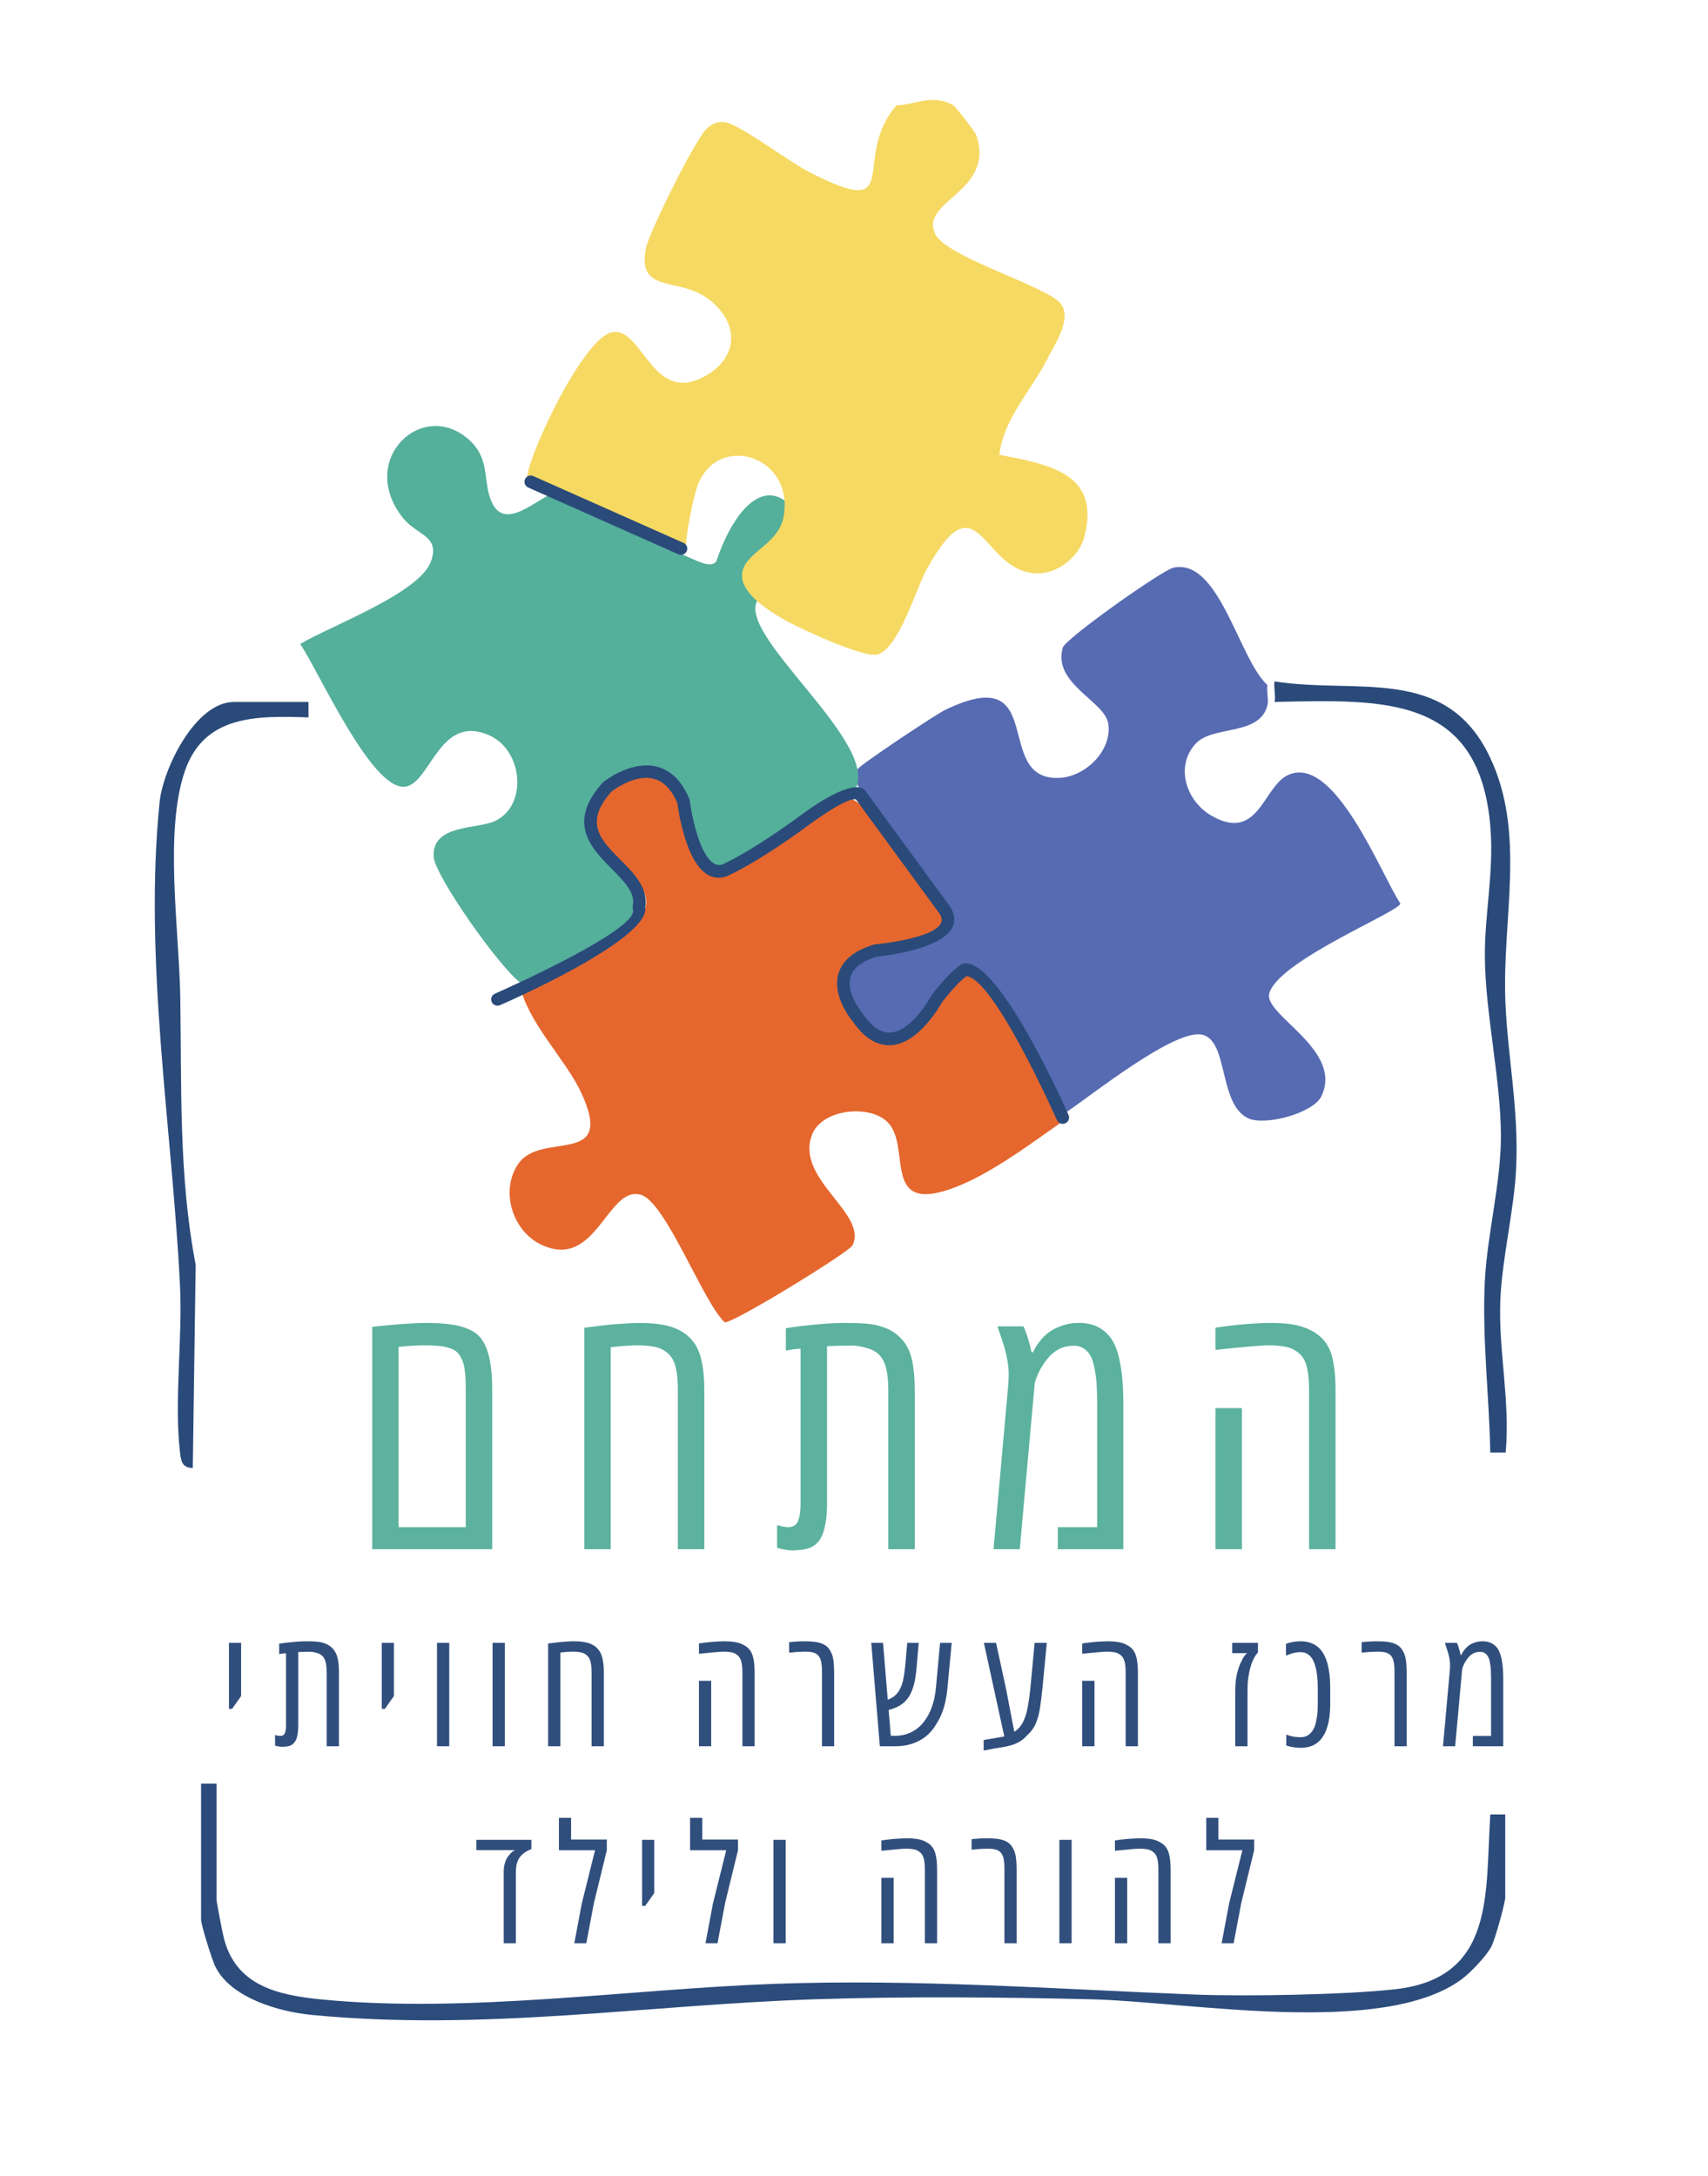 <svg xmlns="http://www.w3.org/2000/svg" xmlns:xlink="http://www.w3.org/1999/xlink" width="453" zoomAndPan="magnify" viewBox="0 0 339.75 432.75" height="577" preserveAspectRatio="xMidYMid meet" version="1.0"><defs><g/><clipPath id="c3e76d247f"><path d="M 15 340.68 L 274.602 340.68 L 274.602 387.746 L 15 387.746 Z M 15 340.68 " clip-rule="nonzero"/></clipPath><clipPath id="7c68bf6788"><path d="M 18.066 340.68 L 18.066 363.684 C 18.066 364.203 19.262 370.375 19.531 371.414 C 21.93 380.758 29.988 382.727 39.023 383.605 C 67.98 386.41 99.965 381.566 128.883 380.5 C 156.992 379.473 184.789 381.527 212.66 382.625 C 222.793 383.027 242.727 382.668 252.551 381.566 C 272.621 379.312 270.383 362.176 271.453 346.801 L 274.52 346.809 L 274.52 362.656 C 274.52 364.074 272.473 371.473 271.652 373.082 C 270.703 374.938 267.52 378.262 265.832 379.52 C 250.223 391.184 211.332 384.043 192.32 383.574 C 174.457 383.137 154.883 382.977 137.059 383.566 C 103.359 384.695 71.176 389.977 36.996 386.672 C 30.547 386.051 21.02 383.336 17.887 377.176 C 17.207 375.895 15 368.746 15 367.77 L 15 340.68 Z M 18.066 340.68 " clip-rule="nonzero"/></clipPath><clipPath id="cf0e5895b6"><path d="M 0 0.68 L 259.539 0.68 L 259.539 47.746 L 0 47.746 Z M 0 0.68 " clip-rule="nonzero"/></clipPath><clipPath id="cb9a952cb5"><path d="M 3.066 0.68 L 3.066 23.684 C 3.066 24.203 4.262 30.375 4.531 31.414 C 6.93 40.758 14.988 42.727 24.023 43.605 C 52.98 46.41 84.965 41.566 113.883 40.5 C 141.992 39.473 169.789 41.527 197.66 42.625 C 207.793 43.027 227.727 42.668 237.551 41.566 C 257.621 39.312 255.383 22.176 256.453 6.801 L 259.52 6.809 L 259.52 22.656 C 259.52 24.074 257.473 31.473 256.652 33.082 C 255.703 34.938 252.52 38.262 250.832 39.52 C 235.223 51.184 196.332 44.043 177.32 43.574 C 159.457 43.137 139.883 42.977 122.059 43.566 C 88.359 44.695 56.176 49.977 21.996 46.672 C 15.547 46.051 6.02 43.336 2.887 37.176 C 2.207 35.895 0 28.746 0 27.77 L 0 0.68 Z M 3.066 0.68 " clip-rule="nonzero"/></clipPath><clipPath id="573f2dacf3"><rect x="0" width="260" y="0" height="48"/></clipPath><clipPath id="90e46ed81a"><path d="M 228 121.398 L 276.688 121.398 L 276.688 275 L 228 275 Z M 228 121.398 " clip-rule="nonzero"/></clipPath><clipPath id="c29f4c359d"><path d="M 228.523 121.496 C 244.922 124.102 262.555 118.191 271.312 136.441 C 278.672 151.789 273.719 168.766 274.457 185.43 C 274.945 196.516 277.125 206.59 276.594 218.152 C 276.195 226.75 273.77 236.168 273.438 244.645 C 273.051 254.688 275.445 264.746 274.496 274.848 L 271.441 274.848 C 271.23 263.426 269.773 252.023 270.371 240.551 C 270.844 231.453 273.566 221.16 273.559 211.953 C 273.547 200.719 270.441 187.488 270.363 176.215 C 270.305 167.867 272.172 159.379 271.473 150.594 C 269.383 124.043 250.082 125.141 228.523 125.578 C 228.812 124.5 228.324 122.723 228.523 121.484 " clip-rule="nonzero"/></clipPath><clipPath id="b753960d5b"><path d="M 0.254 0.398 L 48.688 0.398 L 48.688 154 L 0.254 154 Z M 0.254 0.398 " clip-rule="nonzero"/></clipPath><clipPath id="eb727e11e0"><path d="M 0.523 0.496 C 16.922 3.102 34.555 -2.809 43.312 15.441 C 50.672 30.789 45.719 47.766 46.457 64.43 C 46.945 75.516 49.125 85.59 48.594 97.152 C 48.195 105.75 45.77 115.168 45.438 123.645 C 45.051 133.688 47.445 143.746 46.496 153.848 L 43.441 153.848 C 43.23 142.426 41.773 131.023 42.371 119.551 C 42.844 110.453 45.566 100.16 45.559 90.953 C 45.547 79.719 42.441 66.488 42.363 55.215 C 42.305 46.867 44.172 38.379 43.473 29.594 C 41.383 3.043 22.082 4.141 0.523 4.578 C 0.812 3.5 0.324 1.723 0.523 0.484 " clip-rule="nonzero"/></clipPath><clipPath id="b14d15a764"><rect x="0" width="49" y="0" height="154"/></clipPath><clipPath id="62ba77cce8"><path d="M 5.781 125.383 L 36.656 125.383 L 36.656 278 L 5.781 278 Z M 5.781 125.383 " clip-rule="nonzero"/></clipPath><clipPath id="94eaa504cc"><path d="M 36.355 125.59 L 36.367 128.656 C 26.082 128.324 15.629 128.137 11.773 139.328 C 7.621 151.43 10.656 171.082 10.863 184.422 C 11.145 202.066 10.523 219.84 13.922 237.496 L 13.352 277.914 C 11.004 277.906 10.965 276.168 10.766 274.391 C 9.648 264.426 11.324 252.055 10.805 241.637 C 9.258 210.473 3.555 177.102 6.742 145.539 C 7.418 138.828 13.879 125.59 21.539 125.59 Z M 36.355 125.59 " clip-rule="nonzero"/></clipPath><clipPath id="6921d2239c"><path d="M 0.781 0.383 L 31.395 0.383 L 31.395 153 L 0.781 153 Z M 0.781 0.383 " clip-rule="nonzero"/></clipPath><clipPath id="233e583763"><path d="M 31.355 0.59 L 31.367 3.656 C 21.082 3.324 10.629 3.137 6.773 14.328 C 2.621 26.43 5.656 46.082 5.863 59.422 C 6.145 77.066 5.523 94.84 8.922 112.496 L 8.352 152.914 C 6.004 152.906 5.965 151.168 5.766 149.391 C 4.648 139.426 6.324 127.055 5.805 116.637 C 4.258 85.473 -1.445 52.102 1.742 20.539 C 2.418 13.828 8.879 0.59 16.539 0.59 Z M 31.355 0.59 " clip-rule="nonzero"/></clipPath><clipPath id="b6be1a091d"><rect x="0" width="32" y="0" height="153"/></clipPath><clipPath id="d773141a78"><path d="M 143.227 98.488 L 253.781 98.488 L 253.781 209 L 143.227 209 Z M 143.227 98.488 " clip-rule="nonzero"/></clipPath><clipPath id="da3b6c5e94"><path d="M 227.105 122.203 C 226.906 123.441 227.395 125.219 227.105 126.297 C 225.469 132.469 216.191 130.133 212.777 133.945 C 208.652 138.551 211.059 145.359 215.953 148.188 C 225.34 153.617 226.258 142.395 231.211 140.117 C 240.477 135.855 249.695 159.84 253.559 165.68 C 253.438 167.27 229.262 177.035 227.484 183.535 C 226.297 187.867 242.336 194.727 237.832 204.016 C 236.203 207.367 226.617 209.953 223.262 208.367 C 217.09 205.441 219.586 191.703 213.355 191.672 C 207.465 191.652 192.816 203.227 187.266 207.07 C 183.473 202.527 173.297 178.473 166.734 179.918 C 160.543 181.289 156.969 199.738 146.535 188.008 C 133.895 172.559 161.734 175.457 161.453 166.859 C 161.223 159.578 148.523 148.434 145.367 141.637 C 145.508 141.477 144.988 139.809 145.637 138.898 C 146.324 137.93 161.113 128.066 163.062 127.137 C 183.789 117.191 172.227 141.305 185.707 140.688 C 190.91 140.449 196.223 135.285 195.465 129.941 C 194.824 125.43 184.32 122.004 186.406 114.773 C 186.906 113.027 206.148 99.367 208.434 98.879 C 217.539 96.953 221.414 117.031 227.098 122.215 " clip-rule="nonzero"/></clipPath><clipPath id="a079ed1c89"><path d="M 0.227 0.488 L 110.676 0.488 L 110.676 111 L 0.227 111 Z M 0.227 0.488 " clip-rule="nonzero"/></clipPath><clipPath id="2ecdaf2a22"><path d="M 84.105 24.203 C 83.906 25.441 84.395 27.219 84.105 28.297 C 82.469 34.469 73.191 32.133 69.777 35.945 C 65.652 40.551 68.059 47.359 72.953 50.188 C 82.34 55.617 83.258 44.395 88.211 42.117 C 97.477 37.855 106.695 61.84 110.559 67.68 C 110.438 69.27 86.262 79.035 84.484 85.535 C 83.297 89.867 99.336 96.727 94.832 106.016 C 93.203 109.367 83.617 111.953 80.262 110.367 C 74.09 107.441 76.586 93.703 70.355 93.672 C 64.465 93.652 49.816 105.227 44.266 109.07 C 40.473 104.527 30.297 80.473 23.734 81.918 C 17.543 83.289 13.969 101.738 3.535 90.008 C -9.105 74.559 18.734 77.457 18.453 68.859 C 18.223 61.578 5.523 50.434 2.367 43.637 C 2.508 43.477 1.988 41.809 2.637 40.898 C 3.324 39.93 18.113 30.066 20.062 29.137 C 40.789 19.191 29.227 43.305 42.707 42.688 C 47.91 42.449 53.223 37.285 52.465 31.941 C 51.824 27.43 41.32 24.004 43.406 16.773 C 43.906 15.027 63.148 1.367 65.434 0.879 C 74.539 -1.047 78.414 19.031 84.098 24.215 " clip-rule="nonzero"/></clipPath><clipPath id="66702cd85c"><rect x="0" width="111" y="0" height="111"/></clipPath><clipPath id="77a1dbf2aa"><path d="M 34.664 70.602 L 146 70.602 L 146 182 L 34.664 182 Z M 34.664 70.602 " clip-rule="nonzero"/></clipPath><clipPath id="77785f956a"><path d="M 126.125 104.82 C 127.262 103.691 134.262 108.953 135.859 108.914 C 132.945 107.234 127.582 103.891 127.582 100.227 C 127.582 95.645 134.824 94.316 135.859 88.465 C 138.008 76.371 140.195 94.445 132.285 86.547 C 126.113 80.375 120.184 89.391 117.469 97.672 C 117.34 97.648 117.07 98.668 114.793 97.969 C 111.027 96.812 89.719 85.777 86.824 83.359 C 82.879 83.98 76.117 91.777 73.082 86.367 C 70.848 82.371 72.773 77.602 68.469 73.605 C 59.164 64.969 45.922 77.371 55.148 88.984 C 57.957 92.52 62.578 92.488 60.73 97.629 C 58.445 103.992 40.672 110.492 34.711 114.055 C 38.293 119.289 48.848 143.055 55.488 142.445 C 60.641 141.977 62.277 127.855 72.246 132.188 C 79.055 135.145 80.031 146.168 73.473 149.254 C 69.859 150.953 60.91 149.844 61.262 156.363 C 61.461 160.129 74.59 178.723 78.645 181.508 C 82.828 178.66 90.539 177.043 94.801 174.109 C 96.418 171.113 101.262 169.523 102.051 166.5 C 103.059 162.684 93.023 156.242 92.426 150.145 C 91.535 141.066 105.555 134.496 111.406 145.871 C 113.684 150.305 112.086 160.34 119.477 158.441 C 123.93 157.301 137.879 146.539 144.629 143.734 C 151.996 134.734 119.613 111.309 126.113 104.82 " clip-rule="nonzero"/></clipPath><clipPath id="429fc8e709"><path d="M 0.664 0.602 L 112 0.602 L 112 111.73 L 0.664 111.73 Z M 0.664 0.602 " clip-rule="nonzero"/></clipPath><clipPath id="a7dbb6a79d"><path d="M 92.125 34.82 C 93.262 33.691 100.262 38.953 101.859 38.914 C 98.945 37.234 93.582 33.891 93.582 30.227 C 93.582 25.645 100.824 24.316 101.859 18.465 C 104.008 6.371 106.195 24.445 98.285 16.547 C 92.113 10.375 86.184 19.391 83.469 27.672 C 83.34 27.648 83.07 28.668 80.793 27.969 C 77.027 26.812 55.719 15.777 52.824 13.359 C 48.879 13.98 42.117 21.777 39.082 16.367 C 36.848 12.371 38.773 7.602 34.469 3.605 C 25.164 -5.031 11.922 7.371 21.148 18.984 C 23.957 22.52 28.578 22.488 26.73 27.629 C 24.445 33.992 6.672 40.492 0.711 44.055 C 4.293 49.289 14.848 73.055 21.488 72.445 C 26.641 71.977 28.277 57.855 38.246 62.188 C 45.055 65.145 46.031 76.168 39.473 79.254 C 35.859 80.953 26.91 79.844 27.262 86.363 C 27.461 90.129 40.59 108.723 44.645 111.508 C 48.828 108.66 56.539 107.043 60.801 104.109 C 62.418 101.113 67.262 99.523 68.051 96.5 C 69.059 92.684 59.023 86.242 58.426 80.145 C 57.535 71.066 71.555 64.496 77.406 75.871 C 79.684 80.305 78.086 90.34 85.477 88.441 C 89.93 87.301 103.879 76.539 110.629 73.734 C 117.996 64.734 85.613 41.309 92.113 34.82 " clip-rule="nonzero"/></clipPath><clipPath id="86ece286ad"><rect x="0" width="112" y="0" height="112"/></clipPath><clipPath id="7f04c0953e"><path d="M 79.484 5.863 L 192 5.863 L 192 116.418 L 79.484 116.418 Z M 79.484 5.863 " clip-rule="nonzero"/></clipPath><clipPath id="ef93571d14"><path d="M 164.598 6.922 C 165.066 7.191 168.973 12.145 169.242 12.996 C 172.895 24.207 158.027 25.824 160.984 32.445 C 162.941 36.84 181.004 42.273 185.316 45.715 C 188.914 48.574 184.91 54.254 183.152 57.699 C 179.965 63.93 174.715 69.113 173.785 76.43 C 183.539 78.359 194.066 79.996 190.672 92.828 C 189.652 96.684 185.508 100.008 181.453 100.016 C 170.129 100.027 169.832 80.195 159.305 99.27 C 157.211 103.062 153.824 114.906 149.551 116.145 C 146.855 116.922 133.902 110.91 130.879 109.164 C 127.961 107.484 122.602 104.129 122.602 100.477 C 122.602 95.895 129.84 94.566 130.879 88.715 C 133.023 76.633 117.898 71.977 113.824 82.383 C 112.953 84.59 111.348 92.637 111.465 94.844 L 81.84 81.555 C 81.699 81.414 80.352 81.832 79.984 81.402 C 78.625 79.828 90.688 52.926 96.887 52.039 C 102.879 51.18 104.676 66.305 114.91 60.973 C 122.172 57.191 122.133 49.871 115.59 45.227 C 109.801 41.113 101.609 44.398 103.508 35.273 C 104.176 32.086 113.344 13.594 115.59 11.566 C 116.758 10.52 118.047 9.949 119.656 10.41 C 123.012 11.355 132.117 18.277 136.309 20.395 C 155.23 29.949 144.098 17.566 153.344 6.922 C 156.492 7.035 160.387 4.516 164.59 6.922 " clip-rule="nonzero"/></clipPath><clipPath id="1d6c327670"><path d="M 0.484 0.863 L 113 0.863 L 113 111.418 L 0.484 111.418 Z M 0.484 0.863 " clip-rule="nonzero"/></clipPath><clipPath id="630c0ec684"><path d="M 85.598 1.922 C 86.066 2.191 89.973 7.145 90.242 7.996 C 93.895 19.207 79.027 20.824 81.984 27.445 C 83.941 31.84 102.004 37.273 106.316 40.715 C 109.914 43.574 105.91 49.254 104.152 52.699 C 100.965 58.93 95.715 64.113 94.785 71.43 C 104.539 73.359 115.066 74.996 111.672 87.828 C 110.652 91.684 106.508 95.008 102.453 95.016 C 91.129 95.027 90.832 75.195 80.305 94.27 C 78.211 98.062 74.824 109.906 70.551 111.145 C 67.855 111.922 54.902 105.91 51.879 104.164 C 48.961 102.484 43.602 99.129 43.602 95.477 C 43.602 90.895 50.84 89.566 51.879 83.715 C 54.023 71.633 38.898 66.977 34.824 77.383 C 33.953 79.59 32.348 87.637 32.465 89.844 L 2.84 76.555 C 2.699 76.414 1.352 76.832 0.984 76.402 C -0.375 74.828 11.688 47.926 17.887 47.039 C 23.879 46.18 25.676 61.305 35.91 55.973 C 43.172 52.191 43.133 44.871 36.59 40.227 C 30.801 36.113 22.609 39.398 24.508 30.273 C 25.176 27.086 34.344 8.594 36.59 6.566 C 37.758 5.52 39.047 4.949 40.656 5.41 C 44.012 6.355 53.117 13.277 57.309 15.395 C 76.23 24.949 65.098 12.566 74.344 1.922 C 77.492 2.035 81.387 -0.484 85.59 1.922 " clip-rule="nonzero"/></clipPath><clipPath id="59d11d6ff1"><rect x="0" width="113" y="0" height="112"/></clipPath><clipPath id="3164b60f9b"><path d="M 79 80 L 112 80 L 112 96.496 L 79 96.496 Z M 79 80 " clip-rule="nonzero"/></clipPath><clipPath id="4943e69168"><path d="M 81.07 80.664 L 110.969 93.957 C 111.598 94.234 111.875 94.973 111.598 95.602 C 111.316 96.23 110.578 96.512 109.949 96.23 L 80.062 82.941 C 79.434 82.664 79.156 81.922 79.434 81.293 C 79.715 80.664 80.453 80.387 81.082 80.664 Z M 81.07 80.664 " clip-rule="nonzero"/></clipPath><clipPath id="c87f6a47c9"><path d="M 0.082 0.285 L 32.938 0.285 L 32.938 16.496 L 0.082 16.496 Z M 0.082 0.285 " clip-rule="nonzero"/></clipPath><clipPath id="437b1de3d8"><path d="M 2.07 0.664 L 31.969 13.957 C 32.598 14.234 32.875 14.973 32.598 15.602 C 32.316 16.23 31.578 16.512 30.949 16.23 L 1.062 2.941 C 0.434 2.664 0.156 1.922 0.434 1.293 C 0.715 0.664 1.453 0.387 2.082 0.664 Z M 2.07 0.664 " clip-rule="nonzero"/></clipPath><clipPath id="5f4dbf8fa4"><rect x="0" width="33" y="0" height="17"/></clipPath><clipPath id="1cfd9431d2"><path d="M 76 139 L 187 139 L 187 249 L 76 249 Z M 76 139 " clip-rule="nonzero"/></clipPath><clipPath id="0c494217cb"><path d="M 186.398 208.988 C 179.867 213.5 170.539 220.711 162.461 222.938 C 150.699 226.18 156.223 213.551 151.469 209.055 C 147.785 205.57 138.648 206.59 136.609 211.453 C 132.867 220.379 147.754 227.25 144.566 233.66 C 143.91 234.988 120.574 249.355 119.145 248.938 C 114.801 244.895 107.441 224.965 102.441 223.574 C 95.73 221.719 93.594 238.914 82.469 233.41 C 76.836 230.625 74.43 222.555 78.176 217.324 C 82.848 210.793 97.766 218.281 90.449 202.945 C 87.453 196.664 79.875 189.117 78.434 181.945 C 83.07 180.348 101.281 171.184 103.109 167.238 C 107.223 158.383 80.332 152.531 98.836 140.898 C 111.348 133.039 111.668 155.934 115.68 158.449 C 123.258 163.203 138.586 143.734 144.418 144.891 C 145.828 145.172 160.992 157.504 162.422 169.125 C 163.121 174.848 142.5 170.703 143.441 183.832 C 143.68 187.109 145.336 189.285 147.234 191.191 C 155.582 199.539 162.762 176.723 167.645 179.09 C 171.688 181.059 184.27 203.945 186.387 208.988 " clip-rule="nonzero"/></clipPath><clipPath id="3497951faa"><path d="M 0 0 L 110.523 0 L 110.523 110 L 0 110 Z M 0 0 " clip-rule="nonzero"/></clipPath><clipPath id="fbbe9a56d5"><path d="M 110.398 69.988 C 103.867 74.5 94.539 81.711 86.461 83.938 C 74.699 87.18 80.223 74.551 75.469 70.055 C 71.785 66.57 62.648 67.59 60.609 72.453 C 56.867 81.379 71.754 88.25 68.566 94.66 C 67.91 95.988 44.574 110.355 43.145 109.938 C 38.801 105.895 31.441 85.965 26.441 84.574 C 19.73 82.719 17.594 99.914 6.469 94.41 C 0.836 91.625 -1.57 83.555 2.176 78.324 C 6.848 71.793 21.766 79.281 14.449 63.945 C 11.453 57.664 3.875 50.117 2.434 42.945 C 7.07 41.348 25.281 32.184 27.109 28.238 C 31.223 19.383 4.332 13.531 22.836 1.898 C 35.348 -5.961 35.668 16.934 39.68 19.449 C 47.258 24.203 62.586 4.734 68.418 5.891 C 69.828 6.172 84.992 18.504 86.422 30.125 C 87.121 35.848 66.5 31.703 67.441 44.832 C 67.68 48.109 69.336 50.285 71.234 52.191 C 79.582 60.539 86.762 37.723 91.645 40.09 C 95.688 42.059 108.27 64.945 110.387 69.988 " clip-rule="nonzero"/></clipPath><clipPath id="176851e831"><rect x="0" width="111" y="0" height="110"/></clipPath><clipPath id="619d9e1211"><path d="M 72.512 138 L 188 138 L 188 210 L 72.512 210 Z M 72.512 138 " clip-rule="nonzero"/></clipPath><clipPath id="55b632860b"><path d="M 185.25 208.766 C 184.93 208.027 172.477 180.09 167.086 180.09 C 167.066 180.09 167.047 180.09 167.023 180.09 L 166.934 178.84 L 167.543 179.93 C 167.676 179.859 165.727 180.867 162.242 185.52 L 161.242 184.773 L 162.352 185.352 C 162.281 185.48 157.719 193.859 151.898 193.859 C 149.34 193.859 146.844 192.383 144.559 189.035 L 145.586 188.328 L 144.637 189.137 C 144.59 189.086 141.512 185.492 141.512 181.559 C 141.512 178.391 143.469 175.445 148.793 173.848 C 148.871 173.816 148.961 173.809 149.051 173.797 C 150.031 173.719 162.32 172.41 162.32 168.914 C 162.32 168.617 162.223 168.207 161.863 167.648 L 162.91 166.969 L 161.902 167.707 L 145.059 144.691 L 146.066 143.953 L 145.426 145.02 C 143.93 144.203 136.938 149.266 136.391 149.684 C 136.379 149.684 136.379 149.695 136.371 149.695 C 125.387 157.812 119.605 160.238 119.496 160.277 C 119.453 160.297 119.426 160.309 119.387 160.316 C 114.703 161.758 112.305 156.035 111.219 152.52 C 110.129 149.004 109.719 145.57 109.711 145.512 L 110.949 145.359 L 109.801 145.84 C 107.254 139.727 103.098 140.188 99.973 141.484 C 97.996 142.316 96.57 143.461 96.559 143.473 L 95.77 142.504 L 96.699 143.344 C 91.086 149.574 94.402 152.93 98.426 156.984 C 100.922 159.5 104.168 162.613 103.297 166.719 L 102.082 166.461 L 103.27 166.07 C 105.395 172.5 74.531 185.859 74.441 185.891 C 73.812 186.16 73.074 185.871 72.805 185.23 C 72.535 184.594 72.824 183.863 73.461 183.594 C 74.641 183.086 102.219 170.844 100.902 166.848 C 100.832 166.641 100.824 166.41 100.863 166.199 C 101.402 163.672 99.496 161.598 96.66 158.742 C 92.695 154.746 87.652 149.672 94.852 141.676 C 94.891 141.625 94.941 141.586 94.992 141.547 C 95.082 141.465 96.727 140.148 99.023 139.188 C 102.848 137.602 108.832 136.992 112.117 144.879 C 112.156 144.992 112.188 145.102 112.207 145.211 C 112.207 145.23 112.605 148.484 113.625 151.781 C 114.98 156.176 116.738 158.52 118.668 157.922 L 119.035 159.109 L 118.555 157.961 C 118.488 157.992 124.047 155.695 134.902 147.668 L 135.641 148.676 L 134.883 147.688 C 134.941 147.637 143.59 141.145 146.637 142.812 C 146.664 142.832 146.695 142.844 146.715 142.863 C 146.855 142.953 146.984 143.062 147.086 143.191 L 163.93 166.211 C 163.941 166.23 163.961 166.25 163.969 166.27 C 164.52 167.117 164.816 167.996 164.816 168.887 C 164.816 174.848 149.359 176.254 149.25 176.254 L 149.152 175.008 L 149.512 176.203 C 144.949 177.574 144.02 179.738 144.02 181.516 C 144.02 184.422 146.457 187.367 146.547 187.488 C 146.574 187.52 146.594 187.559 146.625 187.59 C 148.652 190.535 150.469 191.324 151.906 191.324 C 156.23 191.324 160.004 184.422 160.145 184.152 C 160.176 184.094 160.215 184.031 160.254 183.984 C 163.898 179.129 166.156 177.812 166.348 177.711 C 166.504 177.621 166.676 177.574 166.855 177.562 C 166.934 177.551 167.016 177.551 167.105 177.551 C 174.305 177.551 187.535 207.68 187.555 207.727 C 187.836 208.355 187.543 209.098 186.906 209.375 C 186.266 209.656 185.539 209.367 185.258 208.727 Z M 185.25 208.766 " clip-rule="nonzero"/></clipPath><clipPath id="29cf5632b5"><path d="M 0.512 0 L 115.965 0 L 115.965 71.789 L 0.512 71.789 Z M 0.512 0 " clip-rule="nonzero"/></clipPath><clipPath id="c74ac7fb4d"><path d="M 113.25 70.766 C 112.93 70.027 100.477 42.09 95.086 42.09 C 95.066 42.09 95.047 42.09 95.023 42.09 L 94.934 40.84 L 95.543 41.93 C 95.676 41.859 93.727 42.867 90.242 47.52 L 89.242 46.773 L 90.352 47.352 C 90.281 47.48 85.719 55.859 79.898 55.859 C 77.34 55.859 74.844 54.383 72.559 51.035 L 73.586 50.328 L 72.637 51.137 C 72.59 51.086 69.512 47.492 69.512 43.559 C 69.512 40.391 71.469 37.445 76.793 35.848 C 76.871 35.816 76.961 35.809 77.051 35.797 C 78.031 35.719 90.32 34.41 90.32 30.914 C 90.32 30.617 90.223 30.207 89.863 29.648 L 90.91 28.969 L 89.902 29.707 L 73.059 6.691 L 74.066 5.953 L 73.426 7.02 C 71.93 6.203 64.938 11.266 64.391 11.684 C 64.379 11.684 64.379 11.695 64.371 11.695 C 53.387 19.812 47.605 22.238 47.496 22.277 C 47.453 22.297 47.426 22.309 47.387 22.316 C 42.703 23.758 40.305 18.035 39.219 14.52 C 38.129 11.004 37.719 7.57 37.711 7.512 L 38.949 7.359 L 37.801 7.84 C 35.254 1.727 31.098 2.188 27.973 3.484 C 25.996 4.316 24.57 5.461 24.559 5.473 L 23.77 4.504 L 24.699 5.344 C 19.086 11.574 22.402 14.93 26.426 18.984 C 28.922 21.5 32.168 24.613 31.297 28.719 L 30.082 28.461 L 31.27 28.07 C 33.395 34.5 2.531 47.859 2.441 47.891 C 1.812 48.16 1.074 47.871 0.805 47.23 C 0.535 46.594 0.824 45.863 1.461 45.594 C 2.641 45.086 30.219 32.844 28.902 28.848 C 28.832 28.641 28.824 28.41 28.863 28.199 C 29.402 25.672 27.496 23.598 24.66 20.742 C 20.695 16.746 15.652 11.672 22.852 3.676 C 22.891 3.625 22.941 3.586 22.992 3.547 C 23.082 3.465 24.727 2.148 27.023 1.188 C 30.848 -0.398 36.832 -1.008 40.117 6.879 C 40.156 6.992 40.188 7.102 40.207 7.211 C 40.207 7.23 40.605 10.484 41.625 13.781 C 42.98 18.176 44.738 20.52 46.668 19.922 L 47.035 21.109 L 46.555 19.961 C 46.488 19.992 52.047 17.695 62.902 9.668 L 63.641 10.676 L 62.883 9.688 C 62.941 9.637 71.59 3.145 74.637 4.812 C 74.664 4.832 74.695 4.844 74.715 4.863 C 74.855 4.953 74.984 5.062 75.086 5.191 L 91.93 28.211 C 91.941 28.23 91.961 28.25 91.969 28.27 C 92.52 29.117 92.816 29.996 92.816 30.887 C 92.816 36.848 77.359 38.254 77.25 38.254 L 77.152 37.008 L 77.512 38.203 C 72.949 39.574 72.02 41.738 72.02 43.516 C 72.02 46.422 74.457 49.367 74.547 49.488 C 74.574 49.52 74.594 49.559 74.625 49.59 C 76.652 52.535 78.469 53.324 79.906 53.324 C 84.23 53.324 88.004 46.422 88.145 46.152 C 88.176 46.094 88.215 46.031 88.254 45.984 C 91.898 41.129 94.156 39.812 94.348 39.711 C 94.504 39.621 94.676 39.574 94.855 39.562 C 94.934 39.551 95.016 39.551 95.105 39.551 C 102.305 39.551 115.535 69.68 115.555 69.727 C 115.836 70.355 115.543 71.098 114.906 71.375 C 114.266 71.656 113.539 71.367 113.258 70.727 Z M 113.25 70.766 " clip-rule="nonzero"/></clipPath><clipPath id="b4d8e3d2a4"><rect x="0" width="116" y="0" height="72"/></clipPath><clipPath id="73176b65be"><path d="M 17 219 L 281.734 219 L 281.734 383 L 17 383 Z M 17 219 " clip-rule="nonzero"/></clipPath><clipPath id="778c905127"><rect x="0" width="265" y="0" height="164"/></clipPath><clipPath id="bf0b47da3b"><rect x="0" width="282" y="0" height="388"/></clipPath></defs><g transform="matrix(1, 0, 0, 1, 25, 14)"><g clip-path="url(#bf0b47da3b)"><g clip-path="url(#c3e76d247f)"><g clip-path="url(#7c68bf6788)"><g transform="matrix(1, 0, 0, 1, 15, 340)"><g clip-path="url(#573f2dacf3)"><g clip-path="url(#cf0e5895b6)"><g clip-path="url(#cb9a952cb5)"><path fill="#2c4c7c" d="M 0 0.68 L 259.418 0.68 L 259.418 47.746 L 0 47.746 Z M 0 0.68 " fill-opacity="1" fill-rule="nonzero"/></g></g></g></g></g></g><g clip-path="url(#90e46ed81a)"><g clip-path="url(#c29f4c359d)"><g transform="matrix(1, 0, 0, 1, 228, 121)"><g clip-path="url(#b14d15a764)"><g clip-path="url(#b753960d5b)"><g clip-path="url(#eb727e11e0)"><rect x="-376.669" width="587.088" fill="#2a4a7a" y="-292.521" height="747.792" fill-opacity="1"/></g></g></g></g></g></g><g clip-path="url(#62ba77cce8)"><g clip-path="url(#94eaa504cc)"><g transform="matrix(1, 0, 0, 1, 5, 125)"><g clip-path="url(#b6be1a091d)"><g clip-path="url(#6921d2239c)"><g clip-path="url(#233e583763)"><rect x="-153.669" width="587.088" fill="#2a4a7a" y="-296.521" height="747.792" fill-opacity="1"/></g></g></g></g></g></g><g clip-path="url(#d773141a78)"><g clip-path="url(#da3b6c5e94)"><g transform="matrix(1, 0, 0, 1, 143, 98)"><g clip-path="url(#66702cd85c)"><g clip-path="url(#a079ed1c89)"><g clip-path="url(#2ecdaf2a22)"><rect x="-291.669" width="587.088" fill="#576bb2" y="-269.521" height="747.792" fill-opacity="1"/></g></g></g></g></g></g><g clip-path="url(#77a1dbf2aa)"><g clip-path="url(#77785f956a)"><g transform="matrix(1, 0, 0, 1, 34, 70)"><g clip-path="url(#86ece286ad)"><g clip-path="url(#429fc8e709)"><g clip-path="url(#a7dbb6a79d)"><rect x="-182.669" width="587.088" fill="#54af9b" y="-241.521" height="747.792" fill-opacity="1"/></g></g></g></g></g></g><g clip-path="url(#7f04c0953e)"><g clip-path="url(#ef93571d14)"><g transform="matrix(1, 0, 0, 1, 79, 5)"><g clip-path="url(#59d11d6ff1)"><g clip-path="url(#1d6c327670)"><g clip-path="url(#630c0ec684)"><rect x="-227.669" width="587.088" fill="#f6d963" y="-176.521" height="747.792" fill-opacity="1"/></g></g></g></g></g></g><g clip-path="url(#3164b60f9b)"><g clip-path="url(#4943e69168)"><g transform="matrix(1, 0, 0, 1, 79, 80)"><g clip-path="url(#5f4dbf8fa4)"><g clip-path="url(#c87f6a47c9)"><g clip-path="url(#437b1de3d8)"><rect x="-227.669" width="587.088" fill="#2a4a7a" y="-251.521" height="747.792" fill-opacity="1"/></g></g></g></g></g></g><g clip-path="url(#1cfd9431d2)"><g clip-path="url(#0c494217cb)"><g transform="matrix(1, 0, 0, 1, 76, 139)"><g clip-path="url(#176851e831)"><g clip-path="url(#3497951faa)"><g clip-path="url(#fbbe9a56d5)"><rect x="-224.669" width="587.088" fill="#e5672e" y="-310.521" height="747.792" fill-opacity="1"/></g></g></g></g></g></g><g clip-path="url(#619d9e1211)"><g clip-path="url(#55b632860b)"><g transform="matrix(1, 0, 0, 1, 72, 138)"><g clip-path="url(#b4d8e3d2a4)"><g clip-path="url(#29cf5632b5)"><g clip-path="url(#c74ac7fb4d)"><rect x="-220.669" width="587.088" fill="#2a4a7a" y="-309.521" height="747.792" fill-opacity="1"/></g></g></g></g></g></g><g clip-path="url(#73176b65be)"><g transform="matrix(1, 0, 0, 1, 17, 219)"><g clip-path="url(#778c905127)"><g fill="#5cb29e" fill-opacity="1"><g transform="translate(27.426, 75.07)"><g><path d="M 4.609 0 L 4.609 -44.219 C 5.086 -44.281 5.609 -44.336 6.172 -44.391 C 6.734 -44.453 7.312 -44.508 7.906 -44.562 C 9.395 -44.695 10.766 -44.801 12.016 -44.875 C 13.273 -44.957 14.352 -45 15.25 -45 C 17.156 -45 18.785 -44.906 20.141 -44.719 C 21.504 -44.539 22.719 -44.223 23.781 -43.766 C 24.875 -43.285 25.719 -42.645 26.312 -41.844 C 26.906 -41.039 27.363 -40.066 27.688 -38.922 C 27.938 -38.055 28.129 -37.035 28.266 -35.859 C 28.41 -34.691 28.484 -33.363 28.484 -31.875 L 28.484 0 Z M 9.859 -4.391 L 23.219 -4.391 L 23.219 -31.922 C 23.219 -33.18 23.164 -34.289 23.062 -35.25 C 22.969 -36.207 22.789 -36.973 22.531 -37.547 C 22.258 -38.234 21.926 -38.766 21.531 -39.141 C 21.145 -39.523 20.598 -39.82 19.891 -40.031 C 19.18 -40.258 18.445 -40.398 17.688 -40.453 C 16.938 -40.516 16.035 -40.547 14.984 -40.547 C 14.266 -40.547 13.492 -40.52 12.672 -40.469 C 11.848 -40.426 10.91 -40.348 9.859 -40.234 Z M 9.859 -4.391 "/></g></g></g><g fill="#5cb29e" fill-opacity="1"><g transform="translate(69.621, 75.07)"><g><path d="M 4.609 0 L 4.609 -44.047 C 5.641 -44.18 6.609 -44.301 7.516 -44.406 C 8.43 -44.508 9.289 -44.609 10.094 -44.703 C 11.195 -44.785 12.211 -44.852 13.141 -44.906 C 14.066 -44.969 14.883 -45 15.594 -45 C 17.707 -45 19.535 -44.816 21.078 -44.453 C 22.617 -44.086 23.961 -43.438 25.109 -42.5 C 25.453 -42.219 25.754 -41.914 26.016 -41.594 C 26.285 -41.281 26.535 -40.941 26.766 -40.578 C 27.379 -39.523 27.816 -38.258 28.078 -36.781 C 28.348 -35.301 28.484 -33.578 28.484 -31.609 L 28.484 0 L 23.219 0 L 23.219 -31.641 C 23.219 -33.516 23.07 -35.035 22.781 -36.203 C 22.5 -37.379 21.992 -38.285 21.266 -38.922 C 20.555 -39.566 19.711 -40 18.734 -40.219 C 17.766 -40.438 16.582 -40.547 15.188 -40.547 C 14.52 -40.547 13.742 -40.516 12.859 -40.453 C 11.984 -40.398 10.984 -40.301 9.859 -40.156 L 9.859 0 Z M 4.609 0 "/></g></g></g><g fill="#5cb29e" fill-opacity="1"><g transform="translate(111.851, 75.07)"><g><path d="M 3.75 0.234 C 3.312 0.234 2.828 0.188 2.297 0.094 C 1.773 0.008 1.25 -0.113 0.719 -0.281 L 0.719 -4.812 C 1.656 -4.531 2.363 -4.391 2.844 -4.391 C 3.906 -4.391 4.594 -4.805 4.906 -5.641 C 5.227 -6.484 5.391 -7.547 5.391 -8.828 L 5.391 -39.891 C 4.91 -39.867 4.422 -39.82 3.922 -39.75 C 3.43 -39.676 2.945 -39.598 2.469 -39.516 L 2.469 -43.938 C 3.363 -44.102 4.492 -44.266 5.859 -44.422 C 7.223 -44.578 8.633 -44.711 10.094 -44.828 C 11.562 -44.941 12.914 -45 14.156 -45 C 15.801 -45 17.148 -44.957 18.203 -44.875 C 19.254 -44.801 20.148 -44.66 20.891 -44.453 C 21.641 -44.242 22.359 -43.984 23.047 -43.672 C 23.578 -43.391 24.055 -43.078 24.484 -42.734 C 24.922 -42.391 25.328 -42 25.703 -41.562 C 26.617 -40.488 27.25 -39.129 27.594 -37.484 C 27.938 -35.836 28.109 -33.879 28.109 -31.609 L 28.109 0 L 22.844 0 L 22.844 -31.641 C 22.844 -34.336 22.5 -36.32 21.812 -37.594 C 21.125 -38.875 19.969 -39.695 18.344 -40.062 C 17.656 -40.289 16.832 -40.438 15.875 -40.5 C 15.457 -40.5 14.812 -40.492 13.938 -40.484 C 13.07 -40.473 11.977 -40.438 10.656 -40.375 L 10.656 -8.828 C 10.656 -7.68 10.582 -6.633 10.438 -5.688 C 10.301 -4.738 10.109 -3.906 9.859 -3.188 C 9.379 -1.863 8.602 -0.938 7.531 -0.406 C 6.977 -0.156 6.375 0.008 5.719 0.094 C 5.062 0.188 4.406 0.234 3.75 0.234 Z M 3.75 0.234 "/></g></g></g><g fill="#5cb29e" fill-opacity="1"><g transform="translate(153.771, 75.07)"><g><path d="M 1.859 0 L 4.781 -32.609 C 4.801 -32.898 4.82 -33.242 4.844 -33.641 C 4.863 -34.047 4.875 -34.422 4.875 -34.766 C 4.875 -35.547 4.805 -36.367 4.672 -37.234 C 4.535 -38.109 4.344 -38.992 4.094 -39.891 C 4.039 -40.117 3.973 -40.352 3.891 -40.594 C 3.816 -40.832 3.738 -41.066 3.656 -41.297 C 3.57 -41.523 3.5 -41.754 3.438 -41.984 C 3.301 -42.367 3.164 -42.754 3.031 -43.141 C 2.906 -43.535 2.773 -43.926 2.641 -44.312 L 7.828 -44.312 C 8.172 -43.539 8.484 -42.68 8.766 -41.734 C 9.055 -40.797 9.27 -39.941 9.406 -39.172 L 9.719 -39.172 C 10.039 -39.879 10.461 -40.578 10.984 -41.266 C 11.516 -41.953 12.078 -42.523 12.672 -42.984 C 13.316 -43.504 14.176 -43.969 15.25 -44.375 C 16.332 -44.789 17.535 -45 18.859 -45 C 20.254 -45 21.457 -44.754 22.469 -44.266 C 23.477 -43.773 24.301 -43.129 24.938 -42.328 C 25.375 -41.797 25.758 -41.141 26.094 -40.359 C 26.426 -39.586 26.68 -38.754 26.859 -37.859 C 27.141 -36.691 27.348 -35.332 27.484 -33.781 C 27.617 -32.238 27.688 -30.578 27.688 -28.797 L 27.688 0 L 14.641 0 L 14.641 -4.391 L 22.469 -4.391 L 22.469 -28.797 C 22.469 -31.305 22.383 -33.145 22.219 -34.312 C 22.062 -35.488 21.879 -36.43 21.672 -37.141 C 21.379 -38.117 21 -38.844 20.531 -39.312 C 20.062 -39.789 19.602 -40.102 19.156 -40.25 C 18.707 -40.395 18.332 -40.469 18.031 -40.469 C 16.727 -40.469 15.633 -40.223 14.75 -39.734 C 13.875 -39.242 13.141 -38.609 12.547 -37.828 C 11.922 -37.047 11.41 -36.27 11.016 -35.5 C 10.629 -34.738 10.312 -33.93 10.062 -33.078 L 7.078 0 Z M 1.859 0 "/></g></g></g><g fill="#5cb29e" fill-opacity="1"><g transform="translate(195.177, 75.07)"><g><path d="M 23.219 0 L 23.219 -31.641 C 23.219 -33.629 23.051 -35.227 22.719 -36.438 C 22.395 -37.656 21.797 -38.578 20.922 -39.203 C 20.211 -39.754 19.391 -40.113 18.453 -40.281 C 17.516 -40.457 16.473 -40.547 15.328 -40.547 C 14.43 -40.547 13.176 -40.473 11.562 -40.328 C 9.945 -40.191 7.629 -39.961 4.609 -39.641 L 4.609 -44.047 C 5.266 -44.16 5.961 -44.258 6.703 -44.344 C 7.453 -44.438 8.227 -44.531 9.031 -44.625 C 10.457 -44.758 11.691 -44.852 12.734 -44.906 C 13.773 -44.969 14.672 -45 15.422 -45 C 16.961 -45 18.285 -44.926 19.391 -44.781 C 20.504 -44.633 21.531 -44.379 22.469 -44.016 C 22.969 -43.828 23.438 -43.613 23.875 -43.375 C 24.312 -43.133 24.734 -42.852 25.141 -42.531 C 26.43 -41.52 27.312 -40.125 27.781 -38.344 C 28.25 -36.57 28.484 -34.328 28.484 -31.609 L 28.484 0 Z M 4.609 0 L 4.609 -28.062 L 9.859 -28.062 L 9.859 0 Z M 4.609 0 "/></g></g></g><g fill="#314f7d" fill-opacity="1"><g transform="translate(1.448, 114.248)"><g><path d="M 2.094 -7.438 L 2.094 -20.562 L 4.516 -20.562 L 4.516 -9.984 L 2.719 -7.438 Z M 2.094 -7.438 "/></g></g></g><g fill="#314f7d" fill-opacity="1"><g transform="translate(12.39, 114.248)"><g><path d="M 1.734 0.109 C 1.535 0.109 1.312 0.086 1.062 0.047 C 0.82 0.004 0.578 -0.051 0.328 -0.125 L 0.328 -2.234 C 0.766 -2.109 1.098 -2.047 1.328 -2.047 C 1.816 -2.047 2.133 -2.238 2.281 -2.625 C 2.426 -3.008 2.5 -3.5 2.5 -4.094 L 2.5 -18.5 C 2.281 -18.488 2.055 -18.469 1.828 -18.438 C 1.598 -18.406 1.367 -18.367 1.141 -18.328 L 1.141 -20.391 C 1.555 -20.461 2.082 -20.535 2.719 -20.609 C 3.352 -20.68 4.008 -20.742 4.688 -20.797 C 5.363 -20.848 5.988 -20.875 6.562 -20.875 C 7.332 -20.875 7.961 -20.852 8.453 -20.812 C 8.941 -20.781 9.359 -20.719 9.703 -20.625 C 10.047 -20.531 10.375 -20.406 10.688 -20.25 C 10.938 -20.125 11.16 -19.984 11.359 -19.828 C 11.566 -19.672 11.754 -19.488 11.922 -19.281 C 12.348 -18.781 12.641 -18.145 12.797 -17.375 C 12.953 -16.613 13.031 -15.707 13.031 -14.656 L 13.031 0 L 10.594 0 L 10.594 -14.672 C 10.594 -15.93 10.43 -16.852 10.109 -17.438 C 9.797 -18.031 9.266 -18.41 8.516 -18.578 C 8.191 -18.691 7.805 -18.766 7.359 -18.797 C 7.172 -18.797 6.875 -18.789 6.469 -18.781 C 6.062 -18.781 5.551 -18.766 4.938 -18.734 L 4.938 -4.094 C 4.938 -3.562 4.906 -3.07 4.844 -2.625 C 4.781 -2.188 4.691 -1.805 4.578 -1.484 C 4.348 -0.867 3.984 -0.438 3.484 -0.188 C 3.234 -0.07 2.957 0.004 2.656 0.047 C 2.352 0.086 2.047 0.109 1.734 0.109 Z M 1.734 0.109 "/></g></g></g><g fill="#314f7d" fill-opacity="1"><g transform="translate(31.844, 114.248)"><g><path d="M 2.094 -7.438 L 2.094 -20.562 L 4.516 -20.562 L 4.516 -9.984 L 2.719 -7.438 Z M 2.094 -7.438 "/></g></g></g><g fill="#314f7d" fill-opacity="1"><g transform="translate(42.786, 114.248)"><g><path d="M 2.141 0 L 2.141 -20.562 L 4.578 -20.562 L 4.578 0 Z M 2.141 0 "/></g></g></g><g fill="#314f7d" fill-opacity="1"><g transform="translate(53.839, 114.248)"><g><path d="M 2.141 0 L 2.141 -20.562 L 4.578 -20.562 L 4.578 0 Z M 2.141 0 "/></g></g></g><g fill="#314f7d" fill-opacity="1"><g transform="translate(64.893, 114.248)"><g><path d="M 2.141 0 L 2.141 -20.438 C 2.617 -20.5 3.066 -20.551 3.484 -20.594 C 3.91 -20.645 4.312 -20.691 4.688 -20.734 C 5.195 -20.773 5.664 -20.805 6.094 -20.828 C 6.52 -20.859 6.898 -20.875 7.234 -20.875 C 8.211 -20.875 9.062 -20.789 9.781 -20.625 C 10.5 -20.457 11.125 -20.156 11.656 -19.719 C 11.812 -19.594 11.945 -19.453 12.062 -19.297 C 12.188 -19.148 12.305 -18.992 12.422 -18.828 C 12.703 -18.336 12.906 -17.75 13.031 -17.062 C 13.156 -16.375 13.219 -15.57 13.219 -14.656 L 13.219 0 L 10.781 0 L 10.781 -14.672 C 10.781 -15.547 10.711 -16.254 10.578 -16.797 C 10.441 -17.336 10.203 -17.758 9.859 -18.062 C 9.535 -18.352 9.145 -18.551 8.688 -18.656 C 8.238 -18.758 7.691 -18.812 7.047 -18.812 C 6.734 -18.812 6.375 -18.797 5.969 -18.766 C 5.562 -18.742 5.098 -18.695 4.578 -18.625 L 4.578 0 Z M 2.141 0 "/></g></g></g><g fill="#314f7d" fill-opacity="1"><g transform="translate(84.491, 114.248)"><g/></g></g><g fill="#314f7d" fill-opacity="1"><g transform="translate(94.891, 114.248)"><g><path d="M 10.781 0 L 10.781 -14.672 C 10.781 -15.598 10.703 -16.344 10.547 -16.906 C 10.391 -17.469 10.109 -17.895 9.703 -18.188 C 9.379 -18.438 9 -18.602 8.562 -18.688 C 8.125 -18.77 7.641 -18.812 7.109 -18.812 C 6.691 -18.812 6.109 -18.773 5.359 -18.703 C 4.609 -18.641 3.535 -18.535 2.141 -18.391 L 2.141 -20.438 C 2.441 -20.488 2.766 -20.535 3.109 -20.578 C 3.461 -20.617 3.82 -20.66 4.188 -20.703 C 4.852 -20.766 5.426 -20.805 5.906 -20.828 C 6.383 -20.859 6.801 -20.875 7.156 -20.875 C 7.863 -20.875 8.473 -20.836 8.984 -20.766 C 9.504 -20.703 9.984 -20.586 10.422 -20.422 C 10.66 -20.328 10.879 -20.223 11.078 -20.109 C 11.273 -20.004 11.473 -19.879 11.672 -19.734 C 12.266 -19.266 12.672 -18.617 12.891 -17.797 C 13.109 -16.973 13.219 -15.926 13.219 -14.656 L 13.219 0 Z M 2.141 0 L 2.141 -13.016 L 4.578 -13.016 L 4.578 0 Z M 2.141 0 "/></g></g></g><g fill="#314f7d" fill-opacity="1"><g transform="translate(114.489, 114.248)"><g><path d="M 7.016 0 L 7.016 -14.672 C 7.016 -15.578 6.957 -16.301 6.844 -16.844 C 6.727 -17.395 6.516 -17.82 6.203 -18.125 C 5.91 -18.395 5.555 -18.578 5.141 -18.672 C 4.723 -18.766 4.242 -18.812 3.703 -18.812 C 3.41 -18.812 3.066 -18.801 2.672 -18.781 C 2.285 -18.77 1.895 -18.742 1.5 -18.703 C 1.102 -18.672 0.766 -18.641 0.484 -18.609 L 0.484 -20.688 C 1.016 -20.75 1.523 -20.797 2.016 -20.828 C 2.516 -20.859 2.992 -20.875 3.453 -20.875 C 4.305 -20.875 5.008 -20.836 5.562 -20.766 C 6.113 -20.691 6.613 -20.566 7.062 -20.391 C 7.488 -20.211 7.844 -19.984 8.125 -19.703 C 8.406 -19.422 8.645 -19.066 8.844 -18.641 C 9.07 -18.191 9.227 -17.633 9.312 -16.969 C 9.395 -16.301 9.438 -15.531 9.438 -14.656 L 9.438 0 Z M 7.016 0 "/></g></g></g><g fill="#314f7d" fill-opacity="1"><g transform="translate(130.293, 114.248)"><g><path d="M 2.719 0 L 1.016 -20.562 L 3.359 -20.562 L 4.297 -9.25 C 4.816 -9.445 5.266 -9.695 5.641 -10 C 6.016 -10.301 6.332 -10.68 6.594 -11.141 C 6.906 -11.672 7.148 -12.312 7.328 -13.062 C 7.504 -13.82 7.645 -14.727 7.75 -15.781 L 8.172 -20.562 L 10.453 -20.562 L 10 -15.297 C 9.883 -14.141 9.727 -13.164 9.531 -12.375 C 9.332 -11.582 9.051 -10.844 8.688 -10.156 C 8.258 -9.414 7.723 -8.812 7.078 -8.344 C 6.43 -7.883 5.617 -7.52 4.641 -7.25 C 4.617 -7.25 4.594 -7.242 4.562 -7.234 C 4.531 -7.234 4.5 -7.234 4.469 -7.234 L 4.906 -2.078 L 5.766 -2.078 C 6.93 -2.078 8 -2.316 8.969 -2.797 C 9.945 -3.273 10.773 -3.953 11.453 -4.828 C 12.805 -6.547 13.613 -8.801 13.875 -11.594 L 14.703 -20.562 L 17.016 -20.562 L 16.172 -11.594 C 16.055 -10.258 15.832 -9.008 15.5 -7.844 C 15.164 -6.676 14.711 -5.633 14.141 -4.719 C 13.68 -3.883 13.113 -3.129 12.438 -2.453 C 11.758 -1.785 10.941 -1.242 9.984 -0.828 C 9.367 -0.555 8.707 -0.348 8 -0.203 C 7.289 -0.066 6.547 0 5.766 0 Z M 2.719 0 "/></g></g></g><g fill="#314f7d" fill-opacity="1"><g transform="translate(152.633, 114.248)"><g><path d="M 1.031 0.844 L 1.031 -1.234 L 3.734 -1.703 C 3.961 -1.742 4.191 -1.785 4.422 -1.828 C 4.66 -1.867 4.898 -1.906 5.141 -1.938 L 1.078 -20.562 L 3.5 -20.562 L 5.516 -11.266 L 7.125 -2.875 C 7.906 -3.375 8.5 -4.051 8.906 -4.906 C 9.32 -5.77 9.625 -6.75 9.812 -7.844 C 10.008 -8.938 10.172 -10.07 10.297 -11.25 L 11.172 -20.562 L 13.594 -20.562 L 12.719 -11.469 C 12.582 -10.094 12.426 -8.832 12.25 -7.688 C 12.082 -6.551 11.812 -5.523 11.438 -4.609 C 11.062 -3.703 10.488 -2.906 9.719 -2.219 C 9.219 -1.625 8.609 -1.133 7.891 -0.75 C 7.172 -0.375 6.301 -0.094 5.281 0.094 C 4.57 0.207 3.863 0.328 3.156 0.453 C 2.457 0.586 1.75 0.719 1.031 0.844 Z M 1.031 0.844 "/></g></g></g><g fill="#314f7d" fill-opacity="1"><g transform="translate(171.131, 114.248)"><g><path d="M 10.781 0 L 10.781 -14.672 C 10.781 -15.598 10.703 -16.344 10.547 -16.906 C 10.391 -17.469 10.109 -17.895 9.703 -18.188 C 9.379 -18.438 9 -18.602 8.562 -18.688 C 8.125 -18.77 7.641 -18.812 7.109 -18.812 C 6.691 -18.812 6.109 -18.773 5.359 -18.703 C 4.609 -18.641 3.535 -18.535 2.141 -18.391 L 2.141 -20.438 C 2.441 -20.488 2.766 -20.535 3.109 -20.578 C 3.461 -20.617 3.82 -20.66 4.188 -20.703 C 4.852 -20.766 5.426 -20.805 5.906 -20.828 C 6.383 -20.859 6.801 -20.875 7.156 -20.875 C 7.863 -20.875 8.473 -20.836 8.984 -20.766 C 9.504 -20.703 9.984 -20.586 10.422 -20.422 C 10.66 -20.328 10.879 -20.223 11.078 -20.109 C 11.273 -20.004 11.473 -19.879 11.672 -19.734 C 12.266 -19.266 12.672 -18.617 12.891 -17.797 C 13.109 -16.973 13.219 -15.926 13.219 -14.656 L 13.219 0 Z M 2.141 0 L 2.141 -13.016 L 4.578 -13.016 L 4.578 0 Z M 2.141 0 "/></g></g></g><g fill="#000000" fill-opacity="1"><g transform="translate(190.741, 114.248)"><g/></g></g><g fill="#314f7d" fill-opacity="1"><g transform="translate(201.148, 114.248)"><g><path d="M 2.562 0 L 2.562 -10.969 C 2.562 -12.289 2.68 -13.461 2.922 -14.484 C 3.172 -15.504 3.469 -16.316 3.812 -16.922 C 3.945 -17.242 4.113 -17.551 4.312 -17.844 C 4.508 -18.133 4.711 -18.359 4.922 -18.516 L 1.953 -18.516 L 1.953 -20.562 L 7.078 -20.562 L 7.078 -18.641 C 6.91 -18.484 6.727 -18.25 6.531 -17.938 C 6.344 -17.625 6.156 -17.254 5.969 -16.828 C 5.789 -16.398 5.641 -15.941 5.516 -15.453 C 5.43 -15.129 5.363 -14.82 5.312 -14.531 C 5.258 -14.238 5.207 -13.938 5.156 -13.625 C 5.102 -13.227 5.062 -12.812 5.031 -12.375 C 5.008 -11.945 5 -11.477 5 -10.969 L 5 0 Z M 2.562 0 "/></g></g></g><g fill="#314f7d" fill-opacity="1"><g transform="translate(213.062, 114.248)"><g><path d="M 3.766 0.312 C 3.223 0.312 2.719 0.273 2.25 0.203 C 1.789 0.141 1.305 0.023 0.797 -0.141 L 0.797 -2.328 C 1.047 -2.223 1.32 -2.129 1.625 -2.047 C 1.926 -1.961 2.242 -1.898 2.578 -1.859 C 2.91 -1.816 3.266 -1.797 3.641 -1.797 C 4.203 -1.797 4.664 -1.906 5.031 -2.125 C 5.395 -2.352 5.695 -2.633 5.938 -2.969 C 6.164 -3.281 6.344 -3.617 6.469 -3.984 C 6.594 -4.348 6.68 -4.672 6.734 -4.953 C 6.867 -5.566 6.957 -6.133 7 -6.656 C 7.039 -7.176 7.062 -7.77 7.062 -8.438 L 7.062 -11.594 C 7.062 -12.906 6.973 -14.035 6.797 -14.984 C 6.617 -15.941 6.359 -16.719 6.016 -17.312 C 5.734 -17.77 5.395 -18.117 5 -18.359 C 4.613 -18.598 4.148 -18.719 3.609 -18.719 C 3.203 -18.719 2.812 -18.676 2.438 -18.594 C 2.07 -18.508 1.664 -18.379 1.219 -18.203 C 1.133 -18.172 1.051 -18.141 0.969 -18.109 C 0.895 -18.086 0.816 -18.062 0.734 -18.031 L 0.734 -20.344 C 0.859 -20.406 0.992 -20.457 1.141 -20.5 C 1.285 -20.551 1.43 -20.594 1.578 -20.625 C 1.922 -20.707 2.266 -20.77 2.609 -20.812 C 2.961 -20.852 3.328 -20.875 3.703 -20.875 C 4.43 -20.875 5.086 -20.766 5.672 -20.547 C 6.254 -20.336 6.77 -20.031 7.219 -19.625 C 7.625 -19.258 7.969 -18.816 8.25 -18.297 C 8.539 -17.785 8.773 -17.219 8.953 -16.594 C 9.078 -16.133 9.188 -15.629 9.281 -15.078 C 9.375 -14.535 9.441 -13.969 9.484 -13.375 C 9.523 -12.781 9.547 -12.188 9.547 -11.594 L 9.547 -8.438 C 9.547 -7.426 9.484 -6.5 9.359 -5.656 C 9.234 -4.812 9.047 -4.047 8.797 -3.359 C 8.523 -2.598 8.164 -1.953 7.719 -1.422 C 7.281 -0.891 6.742 -0.469 6.109 -0.156 C 5.766 0 5.391 0.113 4.984 0.188 C 4.586 0.27 4.18 0.312 3.766 0.312 Z M 3.766 0.312 "/></g></g></g><g fill="#314f7d" fill-opacity="1"><g transform="translate(228.372, 114.248)"><g><path d="M 7.016 0 L 7.016 -14.672 C 7.016 -15.578 6.957 -16.301 6.844 -16.844 C 6.727 -17.395 6.516 -17.82 6.203 -18.125 C 5.91 -18.395 5.555 -18.578 5.141 -18.672 C 4.723 -18.766 4.242 -18.812 3.703 -18.812 C 3.41 -18.812 3.066 -18.801 2.672 -18.781 C 2.285 -18.77 1.895 -18.742 1.5 -18.703 C 1.102 -18.672 0.766 -18.641 0.484 -18.609 L 0.484 -20.688 C 1.016 -20.75 1.523 -20.797 2.016 -20.828 C 2.516 -20.859 2.992 -20.875 3.453 -20.875 C 4.305 -20.875 5.008 -20.836 5.562 -20.766 C 6.113 -20.691 6.613 -20.566 7.062 -20.391 C 7.488 -20.211 7.844 -19.984 8.125 -19.703 C 8.406 -19.422 8.645 -19.066 8.844 -18.641 C 9.07 -18.191 9.227 -17.633 9.312 -16.969 C 9.395 -16.301 9.438 -15.531 9.438 -14.656 L 9.438 0 Z M 7.016 0 "/></g></g></g><g fill="#314f7d" fill-opacity="1"><g transform="translate(244.176, 114.248)"><g><path d="M 0.859 0 L 2.219 -15.125 C 2.227 -15.258 2.238 -15.422 2.25 -15.609 C 2.258 -15.797 2.266 -15.969 2.266 -16.125 C 2.266 -16.488 2.234 -16.867 2.172 -17.266 C 2.109 -17.672 2.016 -18.082 1.891 -18.5 C 1.867 -18.602 1.836 -18.711 1.797 -18.828 C 1.766 -18.941 1.727 -19.051 1.688 -19.156 C 1.656 -19.258 1.625 -19.363 1.594 -19.469 C 1.531 -19.656 1.469 -19.836 1.406 -20.016 C 1.352 -20.191 1.297 -20.375 1.234 -20.562 L 3.641 -20.562 C 3.797 -20.195 3.938 -19.797 4.062 -19.359 C 4.195 -18.93 4.297 -18.535 4.359 -18.172 L 4.516 -18.172 C 4.66 -18.492 4.852 -18.816 5.094 -19.141 C 5.344 -19.461 5.602 -19.727 5.875 -19.938 C 6.176 -20.188 6.578 -20.406 7.078 -20.594 C 7.578 -20.781 8.133 -20.875 8.75 -20.875 C 9.395 -20.875 9.953 -20.758 10.422 -20.531 C 10.891 -20.301 11.273 -20.004 11.578 -19.641 C 11.773 -19.391 11.945 -19.082 12.094 -18.719 C 12.25 -18.363 12.375 -17.977 12.469 -17.562 C 12.594 -17.02 12.688 -16.391 12.75 -15.672 C 12.812 -14.953 12.844 -14.18 12.844 -13.359 L 12.844 0 L 6.797 0 L 6.797 -2.047 L 10.422 -2.047 L 10.422 -13.359 C 10.422 -14.523 10.383 -15.379 10.312 -15.922 C 10.238 -16.461 10.156 -16.898 10.062 -17.234 C 9.914 -17.691 9.734 -18.023 9.516 -18.234 C 9.305 -18.453 9.098 -18.598 8.891 -18.672 C 8.68 -18.742 8.508 -18.781 8.375 -18.781 C 7.758 -18.781 7.25 -18.664 6.844 -18.438 C 6.438 -18.207 6.094 -17.91 5.812 -17.547 C 5.531 -17.18 5.297 -16.82 5.109 -16.469 C 4.93 -16.113 4.785 -15.738 4.672 -15.344 L 3.281 0 Z M 0.859 0 "/></g></g></g><g fill="#314f7d" fill-opacity="1"><g transform="translate(52.447, 153.425)"><g><path d="M 5.75 0 L 5.75 -14.25 C 5.75 -14.852 5.828 -15.414 5.984 -15.938 C 6.141 -16.457 6.328 -16.867 6.547 -17.172 C 6.805 -17.523 7.035 -17.801 7.234 -18 C 7.441 -18.195 7.691 -18.367 7.984 -18.516 L 0.312 -18.516 L 0.312 -20.562 L 11.25 -20.562 L 11.25 -18.719 C 10.688 -18.508 10.219 -18.266 9.844 -17.984 C 9.469 -17.703 9.176 -17.422 8.969 -17.141 C 8.438 -16.391 8.172 -15.414 8.172 -14.219 L 8.172 0 Z M 5.75 0 "/></g></g></g><g fill="#314f7d" fill-opacity="1"><g transform="translate(68.474, 153.425)"><g><path d="M 3.766 0 L 5.25 -7.906 L 7.891 -18.5 L 0.703 -18.5 L 0.703 -24.938 L 3.125 -24.938 L 3.125 -20.625 L 10.234 -20.625 L 10.234 -18.5 L 7.672 -8.016 L 6.156 0 Z M 3.766 0 "/></g></g></g><g fill="#314f7d" fill-opacity="1"><g transform="translate(83.625, 153.425)"><g><path d="M 2.094 -7.438 L 2.094 -20.562 L 4.516 -20.562 L 4.516 -9.984 L 2.719 -7.438 Z M 2.094 -7.438 "/></g></g></g><g fill="#314f7d" fill-opacity="1"><g transform="translate(94.567, 153.425)"><g><path d="M 3.766 0 L 5.25 -7.906 L 7.891 -18.5 L 0.703 -18.5 L 0.703 -24.938 L 3.125 -24.938 L 3.125 -20.625 L 10.234 -20.625 L 10.234 -18.5 L 7.672 -8.016 L 6.156 0 Z M 3.766 0 "/></g></g></g><g fill="#314f7d" fill-opacity="1"><g transform="translate(109.717, 153.425)"><g><path d="M 2.141 0 L 2.141 -20.562 L 4.578 -20.562 L 4.578 0 Z M 2.141 0 "/></g></g></g><g fill="#000000" fill-opacity="1"><g transform="translate(120.778, 153.425)"><g/></g></g><g fill="#314f7d" fill-opacity="1"><g transform="translate(131.185, 153.425)"><g><path d="M 10.781 0 L 10.781 -14.672 C 10.781 -15.598 10.703 -16.344 10.547 -16.906 C 10.391 -17.469 10.109 -17.895 9.703 -18.188 C 9.379 -18.438 9 -18.602 8.562 -18.688 C 8.125 -18.77 7.641 -18.812 7.109 -18.812 C 6.691 -18.812 6.109 -18.773 5.359 -18.703 C 4.609 -18.641 3.535 -18.535 2.141 -18.391 L 2.141 -20.438 C 2.441 -20.488 2.766 -20.535 3.109 -20.578 C 3.461 -20.617 3.82 -20.66 4.188 -20.703 C 4.852 -20.766 5.426 -20.805 5.906 -20.828 C 6.383 -20.859 6.801 -20.875 7.156 -20.875 C 7.863 -20.875 8.473 -20.836 8.984 -20.766 C 9.504 -20.703 9.984 -20.586 10.422 -20.422 C 10.66 -20.328 10.879 -20.223 11.078 -20.109 C 11.273 -20.004 11.473 -19.879 11.672 -19.734 C 12.266 -19.266 12.672 -18.617 12.891 -17.797 C 13.109 -16.973 13.219 -15.926 13.219 -14.656 L 13.219 0 Z M 2.141 0 L 2.141 -13.016 L 4.578 -13.016 L 4.578 0 Z M 2.141 0 "/></g></g></g><g fill="#314f7d" fill-opacity="1"><g transform="translate(150.783, 153.425)"><g><path d="M 7.016 0 L 7.016 -14.672 C 7.016 -15.578 6.957 -16.301 6.844 -16.844 C 6.727 -17.395 6.516 -17.82 6.203 -18.125 C 5.91 -18.395 5.555 -18.578 5.141 -18.672 C 4.723 -18.766 4.242 -18.812 3.703 -18.812 C 3.41 -18.812 3.066 -18.801 2.672 -18.781 C 2.285 -18.77 1.895 -18.742 1.5 -18.703 C 1.102 -18.672 0.766 -18.641 0.484 -18.609 L 0.484 -20.688 C 1.016 -20.75 1.523 -20.797 2.016 -20.828 C 2.516 -20.859 2.992 -20.875 3.453 -20.875 C 4.305 -20.875 5.008 -20.836 5.562 -20.766 C 6.113 -20.691 6.613 -20.566 7.062 -20.391 C 7.488 -20.211 7.844 -19.984 8.125 -19.703 C 8.406 -19.422 8.645 -19.066 8.844 -18.641 C 9.07 -18.191 9.227 -17.633 9.312 -16.969 C 9.395 -16.301 9.438 -15.531 9.438 -14.656 L 9.438 0 Z M 7.016 0 "/></g></g></g><g fill="#314f7d" fill-opacity="1"><g transform="translate(166.586, 153.425)"><g><path d="M 2.141 0 L 2.141 -20.562 L 4.578 -20.562 L 4.578 0 Z M 2.141 0 "/></g></g></g><g fill="#314f7d" fill-opacity="1"><g transform="translate(177.64, 153.425)"><g><path d="M 10.781 0 L 10.781 -14.672 C 10.781 -15.598 10.703 -16.344 10.547 -16.906 C 10.391 -17.469 10.109 -17.895 9.703 -18.188 C 9.379 -18.438 9 -18.602 8.562 -18.688 C 8.125 -18.77 7.641 -18.812 7.109 -18.812 C 6.691 -18.812 6.109 -18.773 5.359 -18.703 C 4.609 -18.641 3.535 -18.535 2.141 -18.391 L 2.141 -20.438 C 2.441 -20.488 2.766 -20.535 3.109 -20.578 C 3.461 -20.617 3.82 -20.66 4.188 -20.703 C 4.852 -20.766 5.426 -20.805 5.906 -20.828 C 6.383 -20.859 6.801 -20.875 7.156 -20.875 C 7.863 -20.875 8.473 -20.836 8.984 -20.766 C 9.504 -20.703 9.984 -20.586 10.422 -20.422 C 10.66 -20.328 10.879 -20.223 11.078 -20.109 C 11.273 -20.004 11.473 -19.879 11.672 -19.734 C 12.266 -19.266 12.672 -18.617 12.891 -17.797 C 13.109 -16.973 13.219 -15.926 13.219 -14.656 L 13.219 0 Z M 2.141 0 L 2.141 -13.016 L 4.578 -13.016 L 4.578 0 Z M 2.141 0 "/></g></g></g><g fill="#314f7d" fill-opacity="1"><g transform="translate(197.238, 153.425)"><g><path d="M 3.766 0 L 5.25 -7.906 L 7.891 -18.5 L 0.703 -18.5 L 0.703 -24.938 L 3.125 -24.938 L 3.125 -20.625 L 10.234 -20.625 L 10.234 -18.5 L 7.672 -8.016 L 6.156 0 Z M 3.766 0 "/></g></g></g></g></g></g><g fill="#314f7d" fill-opacity="1"><g transform="translate(99.323, 337.973)"><g/></g></g></g></g></svg>